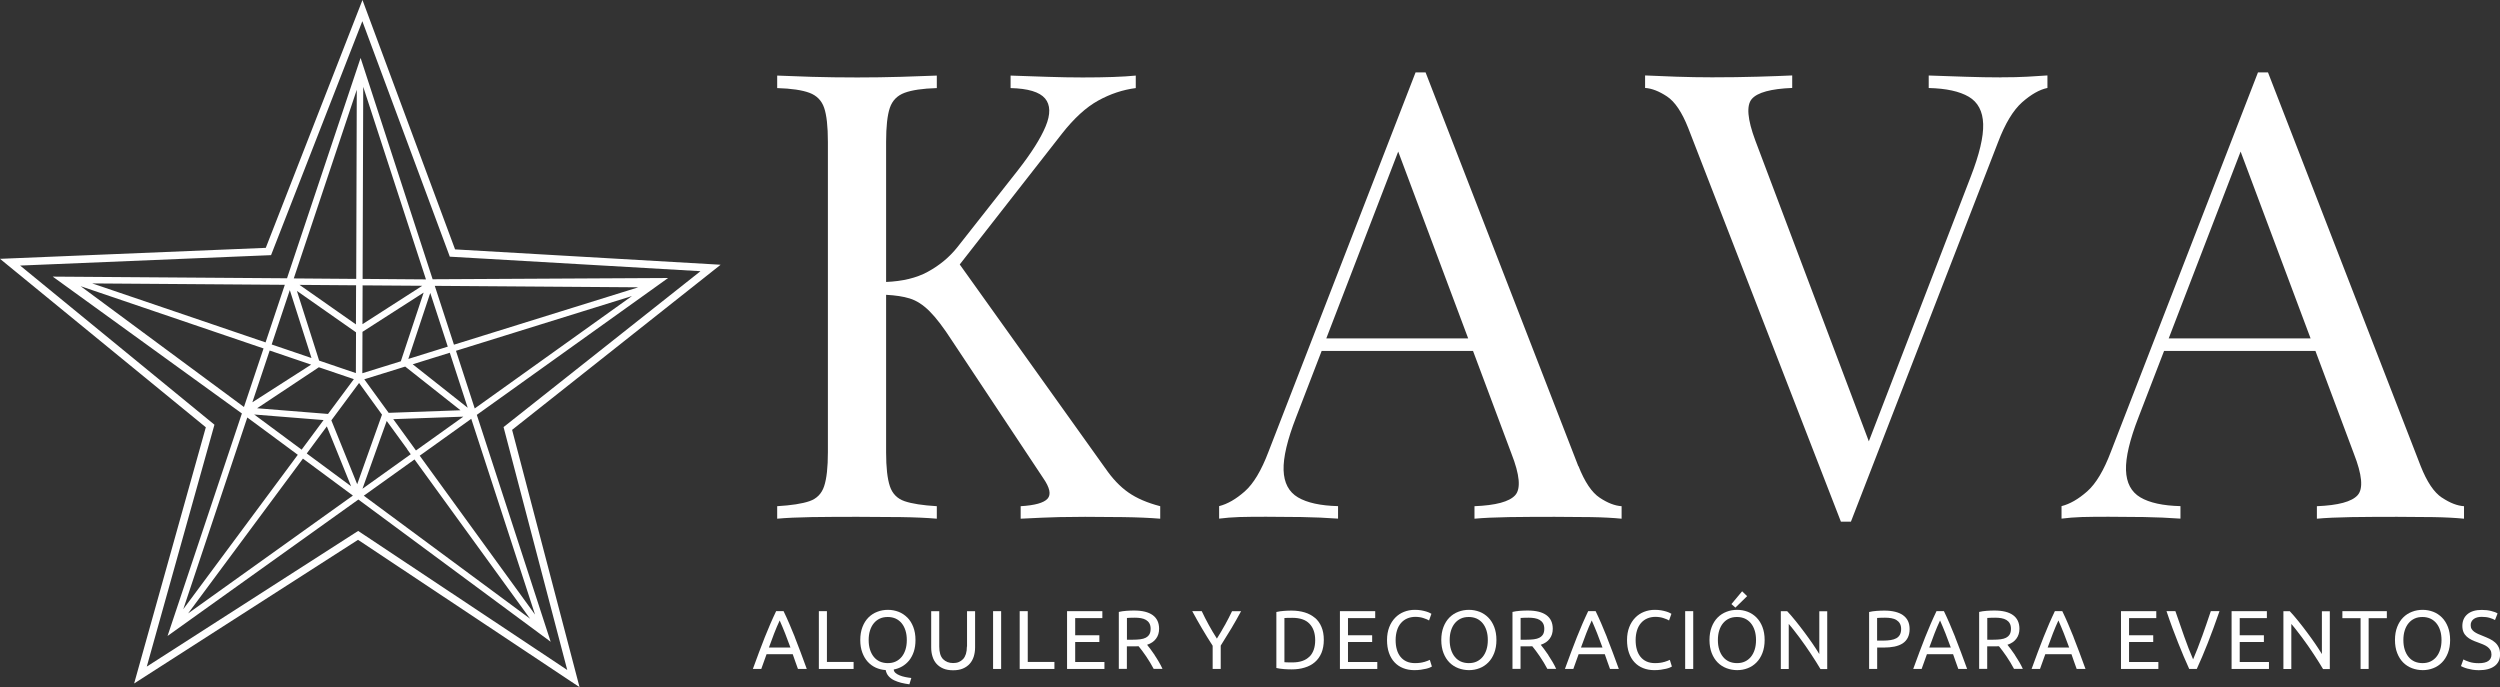 <svg xmlns="http://www.w3.org/2000/svg" id="Capa_2" data-name="Capa 2" viewBox="0 0 359.89 98.93"><rect x="0" y="0" width="359.89" height="98.93" fill="#333333" stroke="none"/><defs><style>      .cls-1 {        fill: #fff;      }    </style></defs><g id="Capa_1-2" data-name="Capa 1"><g><g><g><path class="cls-1" d="M159.08,67.36l-20.92-29.29,14.71-18.82c1.74-2.22,3.48-3.81,5.22-4.77,1.74-.96,3.54-1.56,5.41-1.8v-1.8c-1.8.18-4.36.27-7.66.27-1.56,0-3.24-.03-5.04-.09-1.8-.06-3.57-.12-5.32-.18v1.8c2.52.06,4.17.56,4.96,1.49.78.93.81,2.27.09,4.01-.72,1.74-2.07,3.87-4.05,6.4l-8.65,10.99c-1.14,1.44-2.57,2.63-4.28,3.56-1.63.89-3.63,1.36-5.99,1.46v-20.16c0-2.22.18-3.86.54-4.91.36-1.05,1.07-1.77,2.12-2.16,1.05-.39,2.6-.62,4.64-.68v-1.8c-1.38.06-3.11.12-5.18.18-2.07.06-4.16.09-6.26.09-2.34,0-4.54-.03-6.58-.09-2.04-.06-3.69-.12-4.96-.18v1.8c2.04.06,3.59.29,4.64.68,1.05.39,1.76,1.11,2.12,2.16.36,1.05.54,2.69.54,4.91v44.69c0,2.16-.18,3.78-.54,4.87s-1.07,1.8-2.12,2.16c-1.05.36-2.6.6-4.64.72v1.8c1.26-.12,2.91-.19,4.96-.23,2.04-.03,4.23-.04,6.58-.04,2.1,0,4.19.02,6.26.04,2.07.03,3.8.11,5.18.23v-1.8c-2.04-.12-3.59-.36-4.64-.72-1.05-.36-1.76-1.08-2.12-2.16s-.54-2.7-.54-4.87v-22.68c1.34.07,2.47.24,3.38.52.99.3,1.95.92,2.88,1.85.93.93,2,2.33,3.2,4.19l13.15,19.82c.96,1.38,1.17,2.37.63,2.97-.54.6-1.83.96-3.87,1.08v1.8c2.22-.12,4.07-.19,5.54-.23,1.47-.03,2.72-.04,3.74-.04,1.5,0,3.32.02,5.45.04,2.13.03,3.92.11,5.36.23v-1.8c-1.86-.48-3.39-1.14-4.59-1.98-1.2-.84-2.31-2.01-3.33-3.51Z"></path><path class="cls-1" d="M227.2,67.09l-21.98-56.67h-1.44l-21.17,54.6c-1.02,2.7-2.16,4.61-3.42,5.72-1.26,1.11-2.49,1.82-3.69,2.12v1.8c.9-.12,1.88-.19,2.93-.23,1.05-.03,2.33-.04,3.83-.04s3.26.02,5.09.04c1.83.03,3.59.11,5.27.23v-1.8c-2.52-.06-4.45-.48-5.77-1.26-1.32-.78-2.01-2.09-2.07-3.92-.06-1.83.54-4.37,1.8-7.61l3.68-9.55h21.79l5.53,14.78c1.2,3.06,1.38,5.06.54,5.99-.84.93-2.79,1.46-5.86,1.58v1.8c1.26-.12,2.91-.19,4.96-.23,2.04-.03,4.23-.04,6.58-.04,1.74,0,3.48.02,5.23.04,1.74.03,3.21.11,4.41.23v-1.8c-.96-.06-2.01-.46-3.15-1.22-1.14-.75-2.16-2.27-3.06-4.55ZM190.93,48.71l10.35-26.89,10.07,26.89h-20.42Z"></path><path class="cls-1" d="M288.01,11.14c-1.56,0-3.24-.03-5.04-.09-1.8-.06-3.57-.12-5.32-.18v1.8c2.52.06,4.44.48,5.77,1.26,1.32.78,2.01,2.09,2.07,3.92.06,1.83-.54,4.37-1.8,7.61l-14.66,38.07-16.34-43.3c-1.14-3.06-1.31-5.06-.5-5.99.81-.93,2.75-1.46,5.81-1.58v-1.8c-1.26.06-2.91.12-4.96.18-2.04.06-4.23.09-6.58.09-1.68,0-3.41-.03-5.18-.09-1.77-.06-3.26-.12-4.46-.18v1.8c.96.06,2.01.47,3.15,1.22,1.14.75,2.16,2.27,3.06,4.55l21.98,56.67h1.44l21.17-54.6c1.02-2.7,2.18-4.62,3.47-5.77,1.29-1.14,2.51-1.83,3.65-2.07v-1.8c-.9.06-1.86.12-2.88.18-1.02.06-2.31.09-3.87.09Z"></path><path class="cls-1" d="M351.53,71.64c-1.14-.75-2.16-2.27-3.06-4.55l-21.98-56.67h-1.44l-21.17,54.6c-1.02,2.7-2.16,4.61-3.42,5.72-1.26,1.11-2.49,1.82-3.69,2.12v1.8c.9-.12,1.88-.19,2.93-.23,1.05-.03,2.33-.04,3.83-.04s3.26.02,5.09.04c1.83.03,3.59.11,5.27.23v-1.8c-2.52-.06-4.45-.48-5.77-1.26-1.32-.78-2.01-2.09-2.07-3.92-.06-1.83.54-4.37,1.8-7.61l3.68-9.55h21.79l5.53,14.78c1.2,3.06,1.38,5.06.54,5.99-.84.93-2.79,1.46-5.86,1.58v1.8c1.26-.12,2.91-.19,4.96-.23,2.04-.03,4.23-.04,6.58-.04,1.74,0,3.48.02,5.23.04,1.74.03,3.21.11,4.41.23v-1.8c-.96-.06-2.01-.46-3.15-1.22ZM312.2,48.71l10.35-26.89,10.07,26.89h-20.42Z"></path></g><g><path class="cls-1" d="M114.43,91.73c-.27-.67-.53-1.31-.8-1.93-.26-.61-.54-1.22-.83-1.82h-1.07c-.29.6-.56,1.21-.83,1.82-.26.61-.53,1.25-.8,1.93s-.54,1.38-.82,2.13c-.28.75-.58,1.56-.9,2.44h1.21l.76-2.12h3.77c.13.36.25.71.37,1.06.12.35.25.7.38,1.06h1.27c-.32-.88-.62-1.69-.9-2.44-.28-.75-.55-1.46-.82-2.13ZM110.69,93.22c.25-.7.5-1.37.75-2.02.25-.65.52-1.28.8-1.88.27.6.53,1.23.79,1.88.25.65.51,1.33.76,2.02h-3.1Z"></path><polygon class="cls-1" points="119.04 87.98 117.88 87.98 117.88 96.3 122.88 96.3 122.88 95.29 119.04 95.29 119.04 87.98"></polygon><path class="cls-1" d="M130.6,88.89c-.36-.36-.78-.64-1.25-.82-.48-.18-.98-.28-1.52-.28s-1.06.09-1.54.28c-.48.18-.91.46-1.27.82-.36.36-.65.82-.86,1.36-.21.54-.32,1.17-.32,1.88s.1,1.28.29,1.8c.19.52.45.96.78,1.33.33.36.72.65,1.16.85.45.2.92.32,1.43.35.07.35.21.65.42.88.21.24.47.43.77.58.31.15.65.27,1.03.37.38.09.78.17,1.19.22l.28-.91c-.3-.03-.59-.08-.89-.14-.3-.06-.56-.14-.8-.24-.24-.1-.44-.21-.59-.35-.16-.14-.24-.3-.25-.49.43-.08.84-.23,1.22-.45s.71-.51,1-.86c.28-.36.51-.78.67-1.27s.24-1.04.24-1.67c0-.71-.11-1.34-.32-1.88s-.5-1-.86-1.36ZM130.35,93.51c-.13.41-.31.76-.55,1.05s-.52.51-.86.67-.72.23-1.14.23-.81-.08-1.15-.23c-.34-.16-.63-.38-.86-.67-.24-.29-.42-.64-.55-1.05s-.19-.87-.19-1.37.06-.96.19-1.37.31-.76.55-1.05c.24-.29.52-.51.86-.67.34-.16.72-.23,1.15-.23s.8.08,1.14.23c.34.16.62.38.86.67s.42.64.55,1.05.19.87.19,1.37-.06.96-.19,1.37Z"></path><path class="cls-1" d="M139.19,93.07c0,.42-.05.77-.14,1.07-.1.3-.23.55-.41.74-.18.19-.39.33-.63.43s-.51.14-.81.14c-.59,0-1.07-.19-1.44-.56-.37-.38-.55-.98-.55-1.81v-5.09h-1.16v5.22c0,.46.06.9.19,1.3.12.4.31.75.57,1.04.26.29.58.52.98.69s.87.25,1.42.25,1.01-.08,1.41-.25.72-.4.98-.69c.26-.29.45-.64.58-1.04.12-.4.19-.83.19-1.3v-5.22h-1.16v5.09Z"></path><rect class="cls-1" x="142.96" y="87.98" width="1.16" height="8.32"></rect><polygon class="cls-1" points="147.95 87.98 146.79 87.98 146.79 96.3 151.79 96.3 151.79 95.29 147.95 95.29 147.95 87.98"></polygon><polygon class="cls-1" points="154.78 92.42 158.26 92.42 158.26 91.45 154.78 91.45 154.78 88.98 158.69 88.98 158.69 87.98 153.61 87.98 153.61 96.3 158.99 96.3 158.99 95.3 154.78 95.3 154.78 92.42"></polygon><path class="cls-1" d="M166.23,94.31c-.21-.32-.41-.6-.61-.86-.2-.26-.36-.47-.49-.63.57-.19,1-.48,1.29-.88.29-.39.44-.86.44-1.42,0-.87-.31-1.53-.92-1.97-.61-.44-1.5-.66-2.67-.66-.34,0-.71.01-1.11.04-.4.03-.77.08-1.1.16v8.2h1.16v-3.25h1.37c.11,0,.21,0,.32-.01.15.18.32.4.51.65s.38.51.57.8c.19.28.38.58.57.89.19.31.36.62.52.92h1.27c-.14-.32-.32-.65-.52-1s-.41-.67-.62-.99ZM164.95,91.8c-.22.11-.49.19-.81.23s-.68.06-1.08.06h-.83v-3.13c.26-.02.64-.04,1.14-.04.31,0,.61.02.88.07.28.05.52.13.72.25.2.12.37.28.49.49.12.21.18.47.18.78,0,.34-.06.61-.18.81-.12.2-.29.36-.51.47Z"></path><path class="cls-1" d="M176.33,89.98c-.38.68-.76,1.33-1.15,1.95-.4-.62-.79-1.27-1.16-1.95s-.72-1.34-1.02-2h-1.37c.43.8.89,1.62,1.38,2.45.49.83,1.01,1.68,1.56,2.53v3.34h1.16v-3.36c.54-.85,1.06-1.69,1.55-2.51.49-.83.95-1.64,1.38-2.44h-1.3c-.31.66-.66,1.32-1.03,2Z"></path><path class="cls-1" d="M189.28,88.94c-.41-.35-.9-.61-1.46-.78-.57-.17-1.19-.26-1.87-.26-.34,0-.71.01-1.11.04-.4.03-.77.08-1.1.16v8.06c.33.08.69.13,1.1.16.4.03.77.04,1.11.04.68,0,1.3-.08,1.87-.26.57-.17,1.06-.43,1.46-.78.41-.35.72-.79.95-1.32.22-.53.34-1.16.34-1.88s-.11-1.35-.34-1.88c-.22-.53-.54-.97-.95-1.32ZM188.51,94.51c-.54.56-1.37.85-2.47.85-.33,0-.58,0-.76-.01-.18,0-.31-.02-.38-.02v-6.36c.07,0,.2-.02.38-.02.18,0,.43-.01.76-.01,1.1,0,1.93.28,2.47.85.54.56.82,1.35.82,2.37s-.27,1.81-.82,2.37Z"></path><polygon class="cls-1" points="194.05 92.42 197.53 92.42 197.53 91.45 194.05 91.45 194.05 88.98 197.97 88.98 197.97 87.98 192.89 87.98 192.89 96.3 198.27 96.3 198.27 95.3 194.05 95.3 194.05 92.42"></polygon><path class="cls-1" d="M205.02,95.29c-.35.11-.8.17-1.33.17-.46,0-.87-.08-1.22-.24s-.64-.39-.87-.68-.41-.64-.52-1.05c-.12-.41-.17-.86-.17-1.36s.07-.97.2-1.39.32-.76.57-1.05.55-.51.9-.66c.35-.15.75-.23,1.19-.23.21,0,.41.02.62.05s.39.08.56.14c.17.06.33.11.46.17.14.06.24.11.31.16l.34-.96s-.14-.08-.26-.14c-.13-.06-.29-.13-.5-.19-.2-.06-.44-.12-.72-.17-.28-.05-.59-.07-.93-.07-.54,0-1.06.1-1.54.29-.48.19-.9.47-1.26.84s-.65.82-.86,1.36-.32,1.16-.32,1.85.09,1.31.28,1.85c.19.54.45.99.8,1.36.34.37.76.65,1.24.84.48.19,1.01.29,1.6.29.34,0,.65-.02.94-.06s.54-.09.76-.14.4-.11.54-.17c.14-.06.24-.11.3-.15l-.3-.96c-.18.09-.44.19-.79.3Z"></path><path class="cls-1" d="M214.24,88.89c-.36-.36-.78-.64-1.25-.82-.48-.18-.98-.28-1.52-.28s-1.06.09-1.54.28c-.48.18-.91.46-1.27.82s-.65.82-.86,1.36-.32,1.17-.32,1.88.11,1.34.32,1.88.5,1,.86,1.36.79.64,1.27.82c.48.18,1,.28,1.54.28s1.04-.09,1.52-.28c.48-.18.89-.46,1.25-.82s.65-.82.86-1.36.32-1.17.32-1.88-.11-1.34-.32-1.88-.5-1-.86-1.36ZM213.99,93.51c-.13.41-.31.76-.55,1.05s-.52.51-.86.67-.72.23-1.14.23-.81-.08-1.15-.23c-.34-.16-.63-.38-.86-.67-.24-.29-.42-.64-.55-1.05s-.19-.87-.19-1.37.06-.96.19-1.37.31-.76.55-1.05c.24-.29.52-.51.86-.67.34-.16.72-.23,1.15-.23s.8.08,1.14.23c.34.16.62.38.86.67s.42.64.55,1.05.19.87.19,1.37-.06.96-.19,1.37Z"></path><path class="cls-1" d="M222.9,94.31c-.21-.32-.41-.6-.61-.86-.2-.26-.36-.47-.49-.63.57-.19,1-.48,1.29-.88.29-.39.44-.86.44-1.42,0-.87-.31-1.53-.92-1.97-.61-.44-1.5-.66-2.67-.66-.34,0-.71.01-1.11.04-.4.03-.77.08-1.1.16v8.2h1.16v-3.25h1.37c.11,0,.21,0,.32-.01.15.18.32.4.51.65.19.25.38.51.57.8.19.28.38.58.57.89.19.31.36.62.52.92h1.27c-.14-.32-.32-.65-.52-1-.2-.34-.41-.67-.62-.99ZM221.62,91.8c-.22.11-.49.19-.81.23-.32.04-.68.06-1.08.06h-.83v-3.13c.26-.02.64-.04,1.14-.04.31,0,.61.02.88.07.28.05.52.13.72.25.2.12.37.28.49.49s.18.47.18.78c0,.34-.06.61-.18.81s-.29.36-.51.47Z"></path><path class="cls-1" d="M231.33,91.73c-.27-.67-.53-1.31-.8-1.93-.26-.61-.54-1.22-.83-1.82h-1.07c-.29.6-.56,1.21-.83,1.82-.26.61-.53,1.25-.8,1.93-.27.67-.54,1.38-.82,2.13s-.58,1.56-.9,2.44h1.21l.76-2.12h3.77c.13.36.25.71.37,1.06.12.35.25.7.38,1.06h1.27c-.32-.88-.62-1.69-.9-2.44s-.55-1.46-.82-2.13ZM227.59,93.22c.25-.7.5-1.37.75-2.02.25-.65.52-1.28.8-1.88.27.6.53,1.23.79,1.88.25.65.51,1.33.76,2.02h-3.1Z"></path><path class="cls-1" d="M239.57,95.29c-.35.11-.8.17-1.33.17-.46,0-.87-.08-1.22-.24s-.64-.39-.87-.68-.41-.64-.52-1.05c-.12-.41-.17-.86-.17-1.36s.07-.97.2-1.39.32-.76.57-1.05.55-.51.9-.66c.35-.15.75-.23,1.19-.23.21,0,.41.02.62.05s.39.08.56.14c.17.06.33.11.46.17.14.06.24.11.31.16l.34-.96s-.14-.08-.26-.14c-.13-.06-.29-.13-.5-.19-.2-.06-.44-.12-.72-.17-.28-.05-.59-.07-.93-.07-.54,0-1.06.1-1.54.29-.48.19-.9.47-1.26.84s-.65.82-.86,1.36-.32,1.16-.32,1.85.09,1.31.28,1.85c.19.54.45.99.8,1.36.34.37.76.65,1.24.84.48.19,1.01.29,1.6.29.34,0,.65-.02.94-.06s.54-.09.76-.14.4-.11.54-.17c.14-.06.24-.11.3-.15l-.3-.96c-.18.09-.44.19-.79.3Z"></path><rect class="cls-1" x="242.59" y="87.98" width="1.16" height="8.32"></rect><polygon class="cls-1" points="251.51 85.82 250.79 85.12 249.25 86.96 249.82 87.47 251.51 85.82"></polygon><path class="cls-1" d="M252.85,88.89c-.36-.36-.78-.64-1.25-.82-.48-.18-.98-.28-1.52-.28s-1.06.09-1.54.28c-.48.18-.91.46-1.27.82s-.65.82-.86,1.36-.32,1.17-.32,1.88.11,1.34.32,1.88.5,1,.86,1.36.79.64,1.27.82c.48.18,1,.28,1.54.28s1.04-.09,1.52-.28c.48-.18.89-.46,1.25-.82s.65-.82.86-1.36.32-1.17.32-1.88-.11-1.34-.32-1.88-.5-1-.86-1.36ZM252.6,93.51c-.13.41-.31.76-.55,1.05s-.52.51-.86.67-.72.23-1.14.23-.81-.08-1.15-.23c-.34-.16-.63-.38-.86-.67-.24-.29-.42-.64-.55-1.05s-.19-.87-.19-1.37.06-.96.19-1.37.31-.76.55-1.05c.24-.29.52-.51.86-.67.34-.16.72-.23,1.15-.23s.8.08,1.14.23c.34.16.62.38.86.67s.42.64.55,1.05.19.87.19,1.37-.06.96-.19,1.37Z"></path><path class="cls-1" d="M261.89,94.14c-.26-.42-.57-.91-.94-1.45s-.77-1.1-1.19-1.66c-.42-.56-.84-1.11-1.27-1.64s-.83-1-1.21-1.4h-.92v8.32h1.14v-6.49c.22.26.47.55.73.89.26.34.54.69.82,1.07s.56.77.85,1.18c.28.41.56.81.82,1.21.26.4.51.78.74,1.15s.43.7.61,1h.97v-8.32h-1.14v6.16Z"></path><path class="cls-1" d="M273.97,88.57c-.63-.44-1.53-.67-2.69-.67-.34,0-.71.01-1.11.04-.4.03-.77.08-1.1.16v8.2h1.16v-3.08h.92c.58,0,1.11-.05,1.57-.14.46-.1.86-.25,1.18-.46s.57-.49.74-.83c.17-.34.26-.75.26-1.23,0-.88-.31-1.54-.94-1.99ZM273.5,91.37c-.12.22-.29.39-.51.51s-.49.21-.81.26c-.32.05-.68.08-1.08.08h-.88v-3.26c.26-.02.64-.04,1.14-.04.31,0,.61.02.89.07.28.05.53.13.74.26s.38.29.5.5.19.47.19.79-.06.61-.18.83Z"></path><path class="cls-1" d="M281.47,91.73c-.27-.67-.53-1.31-.8-1.93-.26-.61-.54-1.22-.83-1.82h-1.07c-.29.6-.56,1.21-.83,1.82-.26.61-.53,1.25-.8,1.93-.27.67-.54,1.38-.82,2.13s-.58,1.56-.9,2.44h1.21l.76-2.12h3.77c.13.36.25.71.37,1.06.12.35.25.7.38,1.06h1.27c-.32-.88-.62-1.69-.9-2.44s-.55-1.46-.82-2.13ZM277.73,93.22c.25-.7.5-1.37.75-2.02.25-.65.52-1.28.8-1.88.27.6.53,1.23.79,1.88.25.65.51,1.33.76,2.02h-3.1Z"></path><path class="cls-1" d="M290.08,94.31c-.21-.32-.41-.6-.61-.86-.2-.26-.36-.47-.49-.63.57-.19,1-.48,1.29-.88.29-.39.44-.86.44-1.42,0-.87-.31-1.53-.92-1.97-.61-.44-1.5-.66-2.67-.66-.34,0-.71.01-1.11.04-.4.03-.77.08-1.1.16v8.2h1.16v-3.25h1.37c.11,0,.21,0,.32-.01.15.18.32.4.51.65.19.25.38.51.57.8.19.28.38.58.57.89.19.31.36.62.52.92h1.27c-.14-.32-.32-.65-.52-1-.2-.34-.41-.67-.62-.99ZM288.8,91.8c-.22.11-.49.19-.81.23-.32.04-.68.06-1.08.06h-.83v-3.13c.26-.02.64-.04,1.14-.04.31,0,.61.02.88.07.28.05.52.13.72.25.2.12.37.28.49.49s.18.47.18.78c0,.34-.06.61-.18.81s-.29.36-.51.47Z"></path><path class="cls-1" d="M298.51,91.73c-.27-.67-.53-1.31-.8-1.93-.26-.61-.54-1.22-.83-1.82h-1.07c-.29.6-.56,1.21-.83,1.82-.26.61-.53,1.25-.8,1.93-.27.67-.54,1.38-.82,2.13s-.58,1.56-.9,2.44h1.21l.76-2.12h3.77c.13.36.25.71.37,1.06.12.35.25.7.38,1.06h1.27c-.32-.88-.62-1.69-.9-2.44s-.55-1.46-.82-2.13ZM294.77,93.22c.25-.7.5-1.37.75-2.02.25-.65.52-1.28.8-1.88.27.6.53,1.23.79,1.88.25.65.51,1.33.76,2.02h-3.1Z"></path><polygon class="cls-1" points="306.49 92.42 309.97 92.42 309.97 91.45 306.49 91.45 306.49 88.98 310.41 88.98 310.41 87.98 305.33 87.98 305.33 96.3 310.71 96.3 310.71 95.3 306.49 95.3 306.49 92.42"></polygon><path class="cls-1" d="M316.99,91.64c-.42,1.17-.84,2.27-1.28,3.28-.44-1.02-.87-2.12-1.28-3.29s-.84-2.38-1.27-3.65h-1.28c.3.88.58,1.69.86,2.44.28.75.55,1.46.82,2.13.27.67.53,1.31.79,1.93s.53,1.22.8,1.82h1.09c.27-.6.54-1.21.8-1.82s.52-1.25.79-1.93c.26-.67.53-1.38.81-2.13.28-.75.57-1.56.87-2.44h-1.25c-.42,1.26-.84,2.48-1.26,3.65Z"></path><polygon class="cls-1" points="322.42 92.42 325.9 92.42 325.9 91.45 322.42 91.45 322.42 88.98 326.33 88.98 326.33 87.98 321.25 87.98 321.25 96.3 326.63 96.3 326.63 95.3 322.42 95.3 322.42 92.42"></polygon><path class="cls-1" d="M334.24,94.14c-.26-.42-.57-.91-.94-1.45s-.77-1.1-1.19-1.66c-.42-.56-.84-1.11-1.27-1.64s-.83-1-1.21-1.4h-.92v8.32h1.14v-6.49c.22.26.47.55.73.89.26.34.54.69.82,1.07s.56.77.85,1.18c.28.41.56.81.82,1.21.26.4.51.78.74,1.15s.43.7.61,1h.97v-8.32h-1.14v6.16Z"></path><polygon class="cls-1" points="337.2 88.99 339.82 88.99 339.82 96.3 340.98 96.3 340.98 88.99 343.6 88.99 343.6 87.98 337.2 87.98 337.2 88.99"></polygon><path class="cls-1" d="M351.53,88.89c-.36-.36-.78-.64-1.25-.82-.48-.18-.98-.28-1.52-.28s-1.06.09-1.54.28c-.48.18-.91.46-1.27.82s-.65.82-.86,1.36-.32,1.17-.32,1.88.11,1.34.32,1.88.5,1,.86,1.36.79.64,1.27.82c.48.18,1,.28,1.54.28s1.04-.09,1.52-.28c.48-.18.89-.46,1.25-.82s.65-.82.86-1.36.32-1.17.32-1.88-.11-1.34-.32-1.88-.5-1-.86-1.36ZM351.28,93.51c-.13.41-.31.76-.55,1.05s-.52.51-.86.67-.72.23-1.14.23-.81-.08-1.15-.23c-.34-.16-.63-.38-.86-.67-.24-.29-.42-.64-.55-1.05s-.19-.87-.19-1.37.06-.96.19-1.37.31-.76.55-1.05c.24-.29.52-.51.86-.67.34-.16.72-.23,1.15-.23s.8.08,1.14.23c.34.16.62.38.86.67s.42.64.55,1.05.19.87.19,1.37-.06.96-.19,1.37Z"></path><path class="cls-1" d="M359.71,93.21c-.12-.28-.29-.51-.51-.71-.22-.2-.48-.37-.78-.52-.3-.14-.63-.29-.99-.43-.26-.1-.49-.19-.7-.29-.21-.1-.4-.2-.56-.32-.16-.12-.28-.25-.37-.4-.09-.15-.13-.34-.13-.56,0-.2.04-.37.13-.52.08-.15.2-.27.34-.37.14-.1.31-.17.5-.22.19-.05.4-.07.62-.07.44,0,.83.05,1.16.15.33.1.58.2.75.31l.37-.95c-.19-.13-.49-.25-.91-.35-.41-.11-.87-.16-1.37-.16-.87,0-1.56.2-2.05.61s-.74.98-.74,1.7c0,.35.06.65.17.9s.27.46.47.64c.2.18.44.34.71.47.27.13.56.25.86.35.26.1.51.19.75.29.24.1.45.21.63.34.18.13.33.29.44.47.11.18.16.4.16.65,0,.83-.61,1.25-1.82,1.25-.54,0-1-.06-1.38-.19s-.66-.24-.84-.35l-.35.96c.09.05.21.11.37.17.16.07.34.13.56.19.22.06.46.11.74.16.28.04.58.07.91.07.97,0,1.72-.2,2.25-.59s.8-.95.8-1.68c0-.39-.06-.73-.18-1Z"></path></g></g><g><path class="cls-1" d="M79.28,92.41l-10.64-32.69h0s0,0,0,0l27.54-19.7-33.9.18-10.37-31.86-10.55,31.59-.04.13-33.73-.24,27.23,19.7-10.7,32.03,27.47-19.64,27.7,20.49ZM52.37,71.36l7.3-5.22,16.64,22.93-23.94-17.71ZM67.33,58.7l-7.46-5.9-.46-.36,5.34-1.66h0s0,0,0,0l1.22,3.75,1.36,4.17ZM43.42,64.73l-6.83-5.06,9.99.8-2,2.7-1.15,1.55ZM51.42,69.71l-3.72-9.2,3.99-5.38,1.54,2.13,1.76,2.43-3.57,10.02ZM50.54,70l-6.38-4.72,2.89-3.9,3.49,8.61ZM52.18,46.67l.02-5.59,8.59.06-5.75,3.69-2.85,1.83ZM60.99,42.11l-3.29,9.9-5.54,1.72.02-5.96,8.82-5.66ZM66.3,59.06l-10.35.37-3.51-4.83,5.89-1.83,7.96,6.29ZM58.62,64.69l.51.7-6.95,4.97,2.55-7.15.94-2.61,2.97,4.08ZM37,58.78l8.9-5.91.39.13h0s4.65,1.58,4.65,1.58l-3.72,5.01-10.22-.82ZM42.73,41.87l8.52,5.97v.52s0,0,0,0l-.02,5.35-5.29-1.8-3.2-10.04ZM51.25,46.71l-8.13-5.7,8.14.06-.02,5.64ZM61.94,42.17l2.52,7.73-5.68,1.77,3.16-9.5ZM61.38,63.78l-1.5,1.07-.72-1-2.55-3.51h0s0,0,0,0l10.09-.36-5.32,3.8ZM36.33,57.91l2.49-7.45,5.97,2.03-8.46,5.42ZM39.11,49.59l2.61-7.83,3.12,9.78-3.43-1.17-2.3-.78ZM27.09,88.29l16.52-22.27,7.19,5.32-23.7,16.95ZM26.38,87.71l9.22-27.61,2.01,1.48,5.26,3.89-16.49,22.23ZM11.61,41.2l26.33,8.96-2.82,8.43-23.51-17.39ZM41,41l-2.77,8.29-14.8-5.04-10.15-3.45,27.71.2ZM51.36,12.92l-.08,27.22h-1.2s-7.79-.06-7.79-.06l9.07-27.16ZM61.31,40.22l-9.11-.07.09-27.65,9.03,27.72ZM91.89,41.36l-26.54,8.26-2.76-8.47,29.3.21ZM68.34,58.8l-2.7-8.3,25.33-7.88-22.63,16.18ZM77.02,88.47l-16.6-22.87,7.42-5.31,9.18,28.18Z"></path><path class="cls-1" d="M103.74,38.11l-30.02,23.77,9.71,37.04-31.89-21.21-32.23,20.68,10.32-36.88L0,37.26l38.26-1.58L52.18,0l13.33,35.9,38.23,2.21ZM72.49,61.48l28.35-22.44-36.09-2.09-.12-.33L52.16,3.05l-13.14,33.68-36.12,1.5,27.97,22.91-9.74,34.82,30.43-19.53,30.1,20.02-9.17-34.97Z"></path></g></g></g></svg>